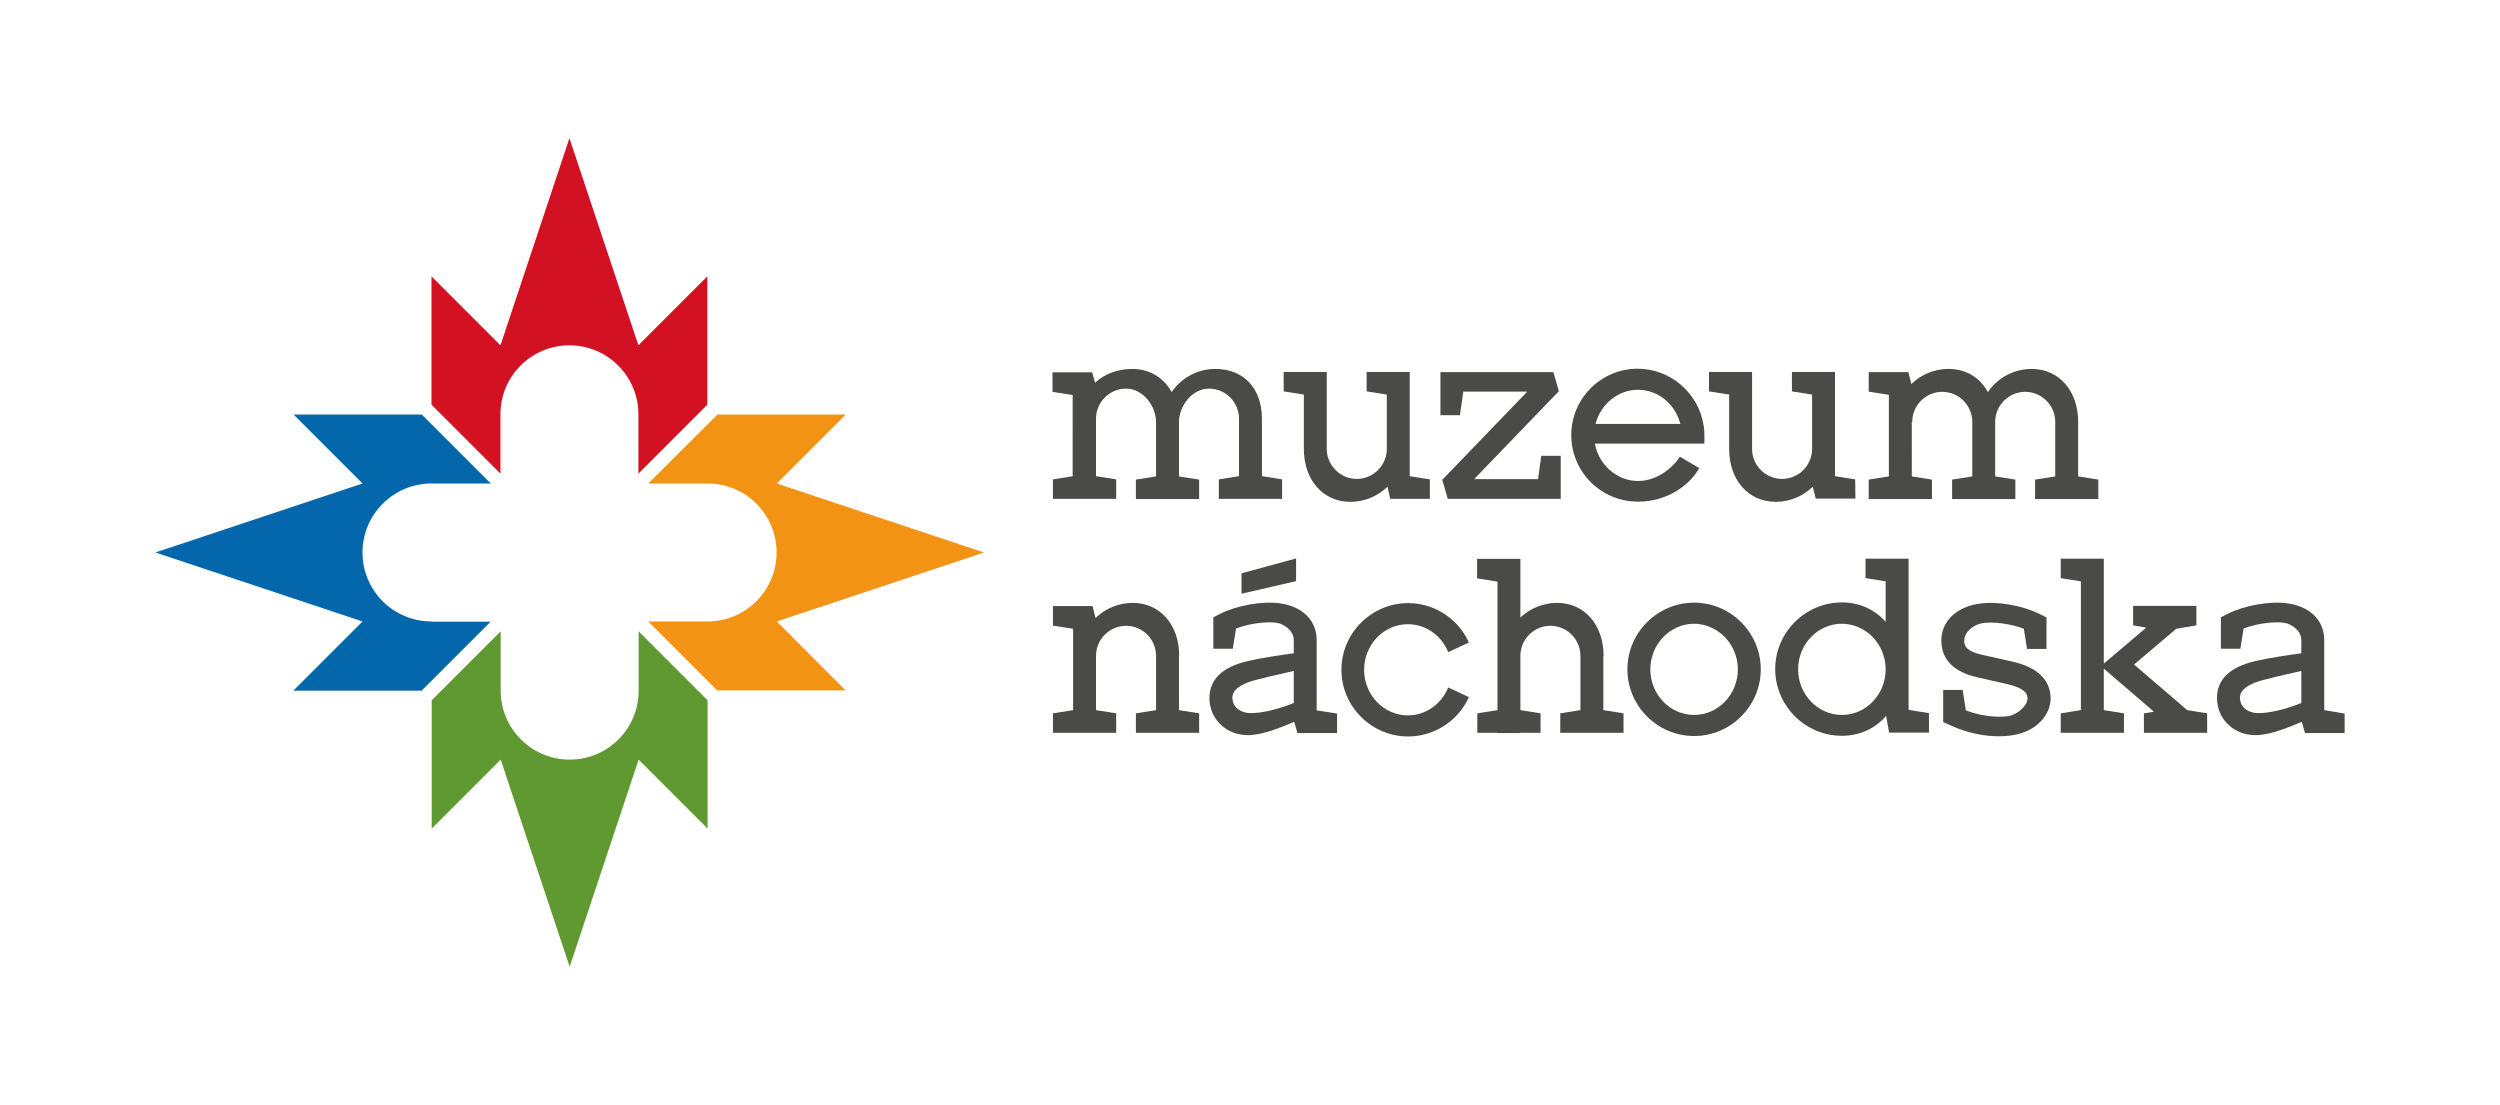 <?xml version="1.0" encoding="utf-8"?>
<!-- Generator: Adobe Illustrator 28.1.0, SVG Export Plug-In . SVG Version: 6.00 Build 0)  -->
<svg version="1.1" id="Vrstva_1" xmlns="http://www.w3.org/2000/svg" xmlns:xlink="http://www.w3.org/1999/xlink" x="0px" y="0px"
	 viewBox="0 0 1091 482.2" style="enable-background:new 0 0 1091 482.2;" xml:space="preserve">
<style type="text/css">
	.st0{clip-path:url(#SVGID_00000133499435575981233780000003949513576618876578_);}
	.st1{fill:#4A4A49;}
	.st2{fill:#D21223;}
	.st3{fill:#F39313;}
	.st4{fill:#609931;}
	.st5{fill:#0467AC;}
</style>
<g>
	<defs>
		<rect id="SVGID_1_" x="-1" y="4.7" width="1091" height="482.2"/>
	</defs>
	<clipPath id="SVGID_00000165926532943164213780000006725647100502246072_">
		<use xlink:href="#SVGID_1_"  style="overflow:visible;"/>
	</clipPath>
	<g style="clip-path:url(#SVGID_00000165926532943164213780000006725647100502246072_);">
		<path class="st1" d="M834.5,184.1c0-7.2,5.9-13.1,13.1-13.1c7.2,0,13.1,5.9,13.1,13.1v23.8l-8.8,1.4v8.5h27.6v-8.5l-8.8-1.4v-23.8
			c0-7.2,5.9-13.1,13.1-13.1s13.1,5.9,13.1,13.1v23.8l-8.8,1.4v8.5h27.6v-8.5l-8.8-1.4v-23.8c0-13.6-8.4-23.1-20.3-23.1
			c-7.7,0-14.8,3.8-19.1,10.1c-3.6-6.5-9.6-10.1-17.2-10.1c-6.1,0-11.9,2.4-16.2,6.6l-1.3-5.2l-17.3,0l0,8.5l8.8,1.4v35.6l-8.8,1.4
			v8.5l18.3,0l9.3,0v-8.5l-8.8-1.4V184.1z"/>
		<path class="st1" d="M468.3,207.8l-8.8,1.4v8.5l18.3,0l9.3,0v-8.5l-8.8-1.4v-25.1c0-7.2,5.9-13.1,13.1-13.1
			c7.5,0,13.1,7.7,13.1,14.6v23.7l-8.8,1.4v8.5h27.6v-8.5l-8.8-1.4v-23.7c0-6.9,5.6-14.6,13.1-14.6c7.2,0,13.1,5.9,13.1,13.1v25.1
			l-8.8,1.4v8.5h27.6v-8.5l-8.8-1.4v-25.1c0-13.2-8-21.7-20.3-21.7c-7.7,0-14.8,3.8-19.1,10.1c-3.5-6.4-9.8-10.1-17.2-10.1
			c-6.2,0-12,2.1-16.2,6l-1.3-4.5l-17.3,0l0,8.5l8.8,1.4V207.8z"/>
		<path class="st1" d="M606.7,217.7l17.3,0l0-8.5l-8.8-1.4v-45.5l-18.8,0l0,8.5l8.8,1.4v23.7c0,7.2-5.9,13.1-13.1,13.1
			c-7.2,0-13.1-5.9-13.1-13.1v-33.6l-18.8,0l0,8.5l8.8,1.4v23.7c0,13.6,8.4,23.1,20.3,23.1c6.1,0,11.9-2.4,16.2-6.6L606.7,217.7z"/>
		<path class="st1" d="M809.6,209.2l-8.8-1.4v-45.5l-18.8,0l0,8.5l8.8,1.4v23.7c0,7.2-5.9,13.1-13.1,13.1s-13.1-5.9-13.1-13.1v-33.6
			l-18.8,0l0,8.5l8.8,1.4v23.7c0,13.6,8.4,23.1,20.3,23.1c6.1,0,11.9-2.4,16.2-6.6l1.3,5.2l17.3,0L809.6,209.2z"/>
		<polygon class="st1" points="638.6,170.9 666.5,170.9 629.4,209.4 631.8,217.7 681.1,217.7 681.1,198.9 672.6,198.9 671.2,209.1 
			643.3,209.1 680.3,170.7 677.9,162.4 628.6,162.4 628.6,181.2 637.1,181.2 		"/>
		<path class="st1" d="M741.3,204.7l0.3-0.4l-8.5-5l-0.3,0.4c-1.3,2.2-8,10.2-18,10.2c-9.1,0-17.1-7-18.8-16.3h47.8V190
			c0-1.5-0.1-3.1-0.4-4.6c-2.2-13.9-14.5-24.5-28.7-24.5c-16,0-29,13-29,29s13,29,29,29C725.6,219.1,736.2,213.3,741.3,204.7
			 M696.3,185c2.2-8.6,9.8-14.9,18.5-14.9s16.3,6.2,18.5,14.9H696.3z"/>
		<path class="st1" d="M614.4,272.4c7.5,0,14.3,4.6,17.4,11.7l0.2,0.5l9-4.2l-0.2-0.5c-4.8-10.2-15.1-16.7-26.3-16.7
			c-16,0-29.1,13.1-29.1,29.1c0,16,13.1,29.1,29.1,29.1c11.2,0,21.6-6.6,26.3-16.7l0.2-0.5l-9-4.2l-0.2,0.5
			c-3.1,7.1-9.9,11.7-17.4,11.7c-10.5,0-19.1-8.9-19.1-19.9C595.3,281.3,603.9,272.4,614.4,272.4"/>
		<path class="st1" d="M739.3,263c-16,0-29.1,13.1-29.1,29.1c0,16,13.1,29.1,29.1,29.1s29.1-13.1,29.1-29.1
			C768.4,276.1,755.3,263,739.3,263 M758.4,292.1c0,11-8.6,19.9-19.1,19.9c-10.5,0-19.1-8.9-19.1-19.9c0-10.9,8.6-19.9,19.1-19.9
			C749.8,272.3,758.4,281.2,758.4,292.1"/>
		<path class="st1" d="M832.9,243.8h-18.8v8.5l8.8,1.4v17.7c-4.8-5.5-11.5-8.5-19.1-8.5c-16,0-29.1,13.1-29.1,29.1
			c0,16,13.1,29.1,29.1,29.1c7.7,0,14.5-3.1,19.3-8.7l1.3,7.3h17.4v-8.5l-8.9-1.4V243.8z M822.9,292.1c0,11-8.6,19.9-19.1,19.9
			c-10.5,0-19.1-8.9-19.1-19.9c0-11,8.6-19.9,19.1-19.9C814.4,272.3,822.9,281.2,822.9,292.1"/>
		<path class="st1" d="M514.6,286.2c0-13.6-8.4-23.1-20.3-23.1c-6.1,0-11.9,2.4-16.2,6.6l-1.3-5.2l-17.3,0l0,8.5l8.8,1.4v35.5
			l-8.8,1.4v8.5h27.6v-8.5l-8.8-1.4v-23.7c0-7.2,5.9-13.1,13.1-13.1c7.2,0,13.1,5.9,13.1,13.1v23.7l-8.8,1.4v8.5l18.3,0l9.3,0v-8.5
			l-8.8-1.4V286.2z"/>
		<path class="st1" d="M699.8,286.2c0-13.6-8.4-23.1-20.3-23.1c-5.9,0-11.7,2.3-16,6.4v-25.6h-18.9v8.5l8.9,1.4v56.1l-8.8,1.4v8.5
			h8.8v0.1h9.5l0.5-0.1h8.8v-8.5l-8.8-1.4v-23.7c0-7.2,5.9-13.1,13.1-13.1c7.2,0,13.1,5.9,13.1,13.1v23.7l-8.8,1.4v8.5h27.6v-8.5
			l-8.8-1.4V286.2z"/>
		<path class="st1" d="M878.1,288.7l-12.9-2.9c-8-1.7-8-4.7-8-6.3c0-3.8,4.3-7.1,8.2-7.6c4.2-0.6,11.6,0.1,17.8,2.5l1.4,8.8h8.5
			v-13.7l-2.7-1.4c-7.5-3.8-18.5-5.8-26.4-4.7c-10.2,1.4-16.8,7.7-16.8,16.1c0,10.5,8.6,14.5,15.8,16.1l12.8,2.9c9,2.1,9,5,9,6.4
			c0,3-4.4,7-8.3,7.6c-2.1,0.3-9.4,1-18.6-2.5l-1.4-8.9H848v14l2.9,1.3c8.7,4.1,16.5,4.9,21.5,4.9c2.5,0,4.4-0.2,5.6-0.4
			c11.1-1.6,16.9-9.3,16.9-16.1C894.8,296.7,889.2,291.2,878.1,288.7"/>
		<path class="st1" d="M1014.3,309.9v-30.5c0-8.6-6.1-14.7-16-16.1c-7.8-1.1-18.9,0.9-26.4,4.7l-2.7,1.4v13.7h8.5l1.4-8.8
			c6.2-2.4,13.6-3.1,17.8-2.5c2.6,0.4,7.4,3,7.4,7.6v5.7c-5.4,0.7-14.7,2.1-20.1,3.4c-11.1,2.6-16.7,8-16.7,16.1
			c0,4.5,1.8,8.8,5.1,11.8c3,2.8,7.1,4.4,11.5,4.4c0.4,0,0.9,0,1.3,0c6-0.4,13-3.2,19.1-5.8l1.4,4.9h17.3v-8.5L1014.3,309.9z
			 M1004.3,292.8v14c-7.6,3-14,4.4-18.8,4.4c-2.4,0-4.6-0.8-6.1-2.2c-1.2-1.1-1.9-2.8-1.9-4.5c0-3.2,3.1-5.7,9.2-7.5
			C990.4,296,996.2,294.6,1004.3,292.8"/>
		<path class="st1" d="M574.6,279.4c0-8.6-6.1-14.7-16-16.1c-7.8-1.1-18.9,0.9-26.4,4.7l-2.7,1.4v13.7h8.5l1.4-8.8
			c6.2-2.4,13.6-3.1,17.8-2.5c2.6,0.4,7.4,3,7.4,7.6v5.7c-5.4,0.7-14.7,2.1-20.1,3.4c-11.1,2.6-16.7,8-16.7,16.1
			c0,4.5,1.8,8.8,5.1,11.8c3,2.8,7.1,4.4,11.5,4.4c0.4,0,0.9,0,1.3,0c6-0.4,13-3.2,19.1-5.8l1.4,4.9h17.3v-8.5l-8.9-1.4V279.4z
			 M564.6,292.8v14c-7.6,3-14,4.4-18.8,4.4c-2.4,0-4.6-0.8-6.1-2.2c-1.2-1.1-1.9-2.8-1.9-4.5c0-3.2,3.1-5.7,9.2-7.5
			C550.7,296,556.5,294.6,564.6,292.8"/>
		<polygon class="st1" points="541.8,259.1 565.6,253.6 565.6,243.7 541.8,250.2 		"/>
		<polygon class="st1" points="931.3,290 949.7,274.4 958.5,272.9 958.5,264.4 930.9,264.4 930.9,272.9 936.6,273.9 918.1,289.6 
			918.1,243.8 899.3,243.8 899.3,252.3 908.1,253.7 908.1,309.9 899.3,311.3 899.3,319.8 926.9,319.8 926.9,311.3 918.1,309.9 
			918.1,291.8 940,310.6 935.6,311.3 935.6,319.8 963.2,319.8 963.2,311.3 954.5,309.9 		"/>
		<path class="st2" d="M218.4,180.8c0-16.7,13.5-30.1,30.1-30.1s30.1,13.5,30.1,30.1v25.9l30.1-30.1v-56l-30.1,30.1l-30.1-90.4
			l-30.1,90.4l-30.1-30.1v56l30.1,30.1V180.8z"/>
		<path class="st3" d="M308.8,211c16.7,0,30.1,13.5,30.1,30.1s-13.5,30.1-30.1,30.1h-25.9l30.1,30.1h56L339,271.2l90.4-30.1L339,211
			l30.1-30.1h-56L282.9,211H308.8z"/>
		<path class="st4" d="M278.7,301.4c0,16.7-13.5,30.1-30.1,30.1s-30.1-13.5-30.1-30.1v-25.9l-30.1,30.1v56l30.1-30.1l30.1,90.4
			l30.1-90.4l30.1,30.1v-56l-30.1-30.1V301.4z"/>
		<path class="st5" d="M188.3,271.2c-16.7,0-30.1-13.5-30.1-30.1s13.5-30.1,30.1-30.1h25.9l-30.1-30.1h-56l30.1,30.1l-90.4,30.1
			l90.4,30.1L128,301.4h56l30.1-30.1H188.3z"/>
	</g>
</g>
</svg>
